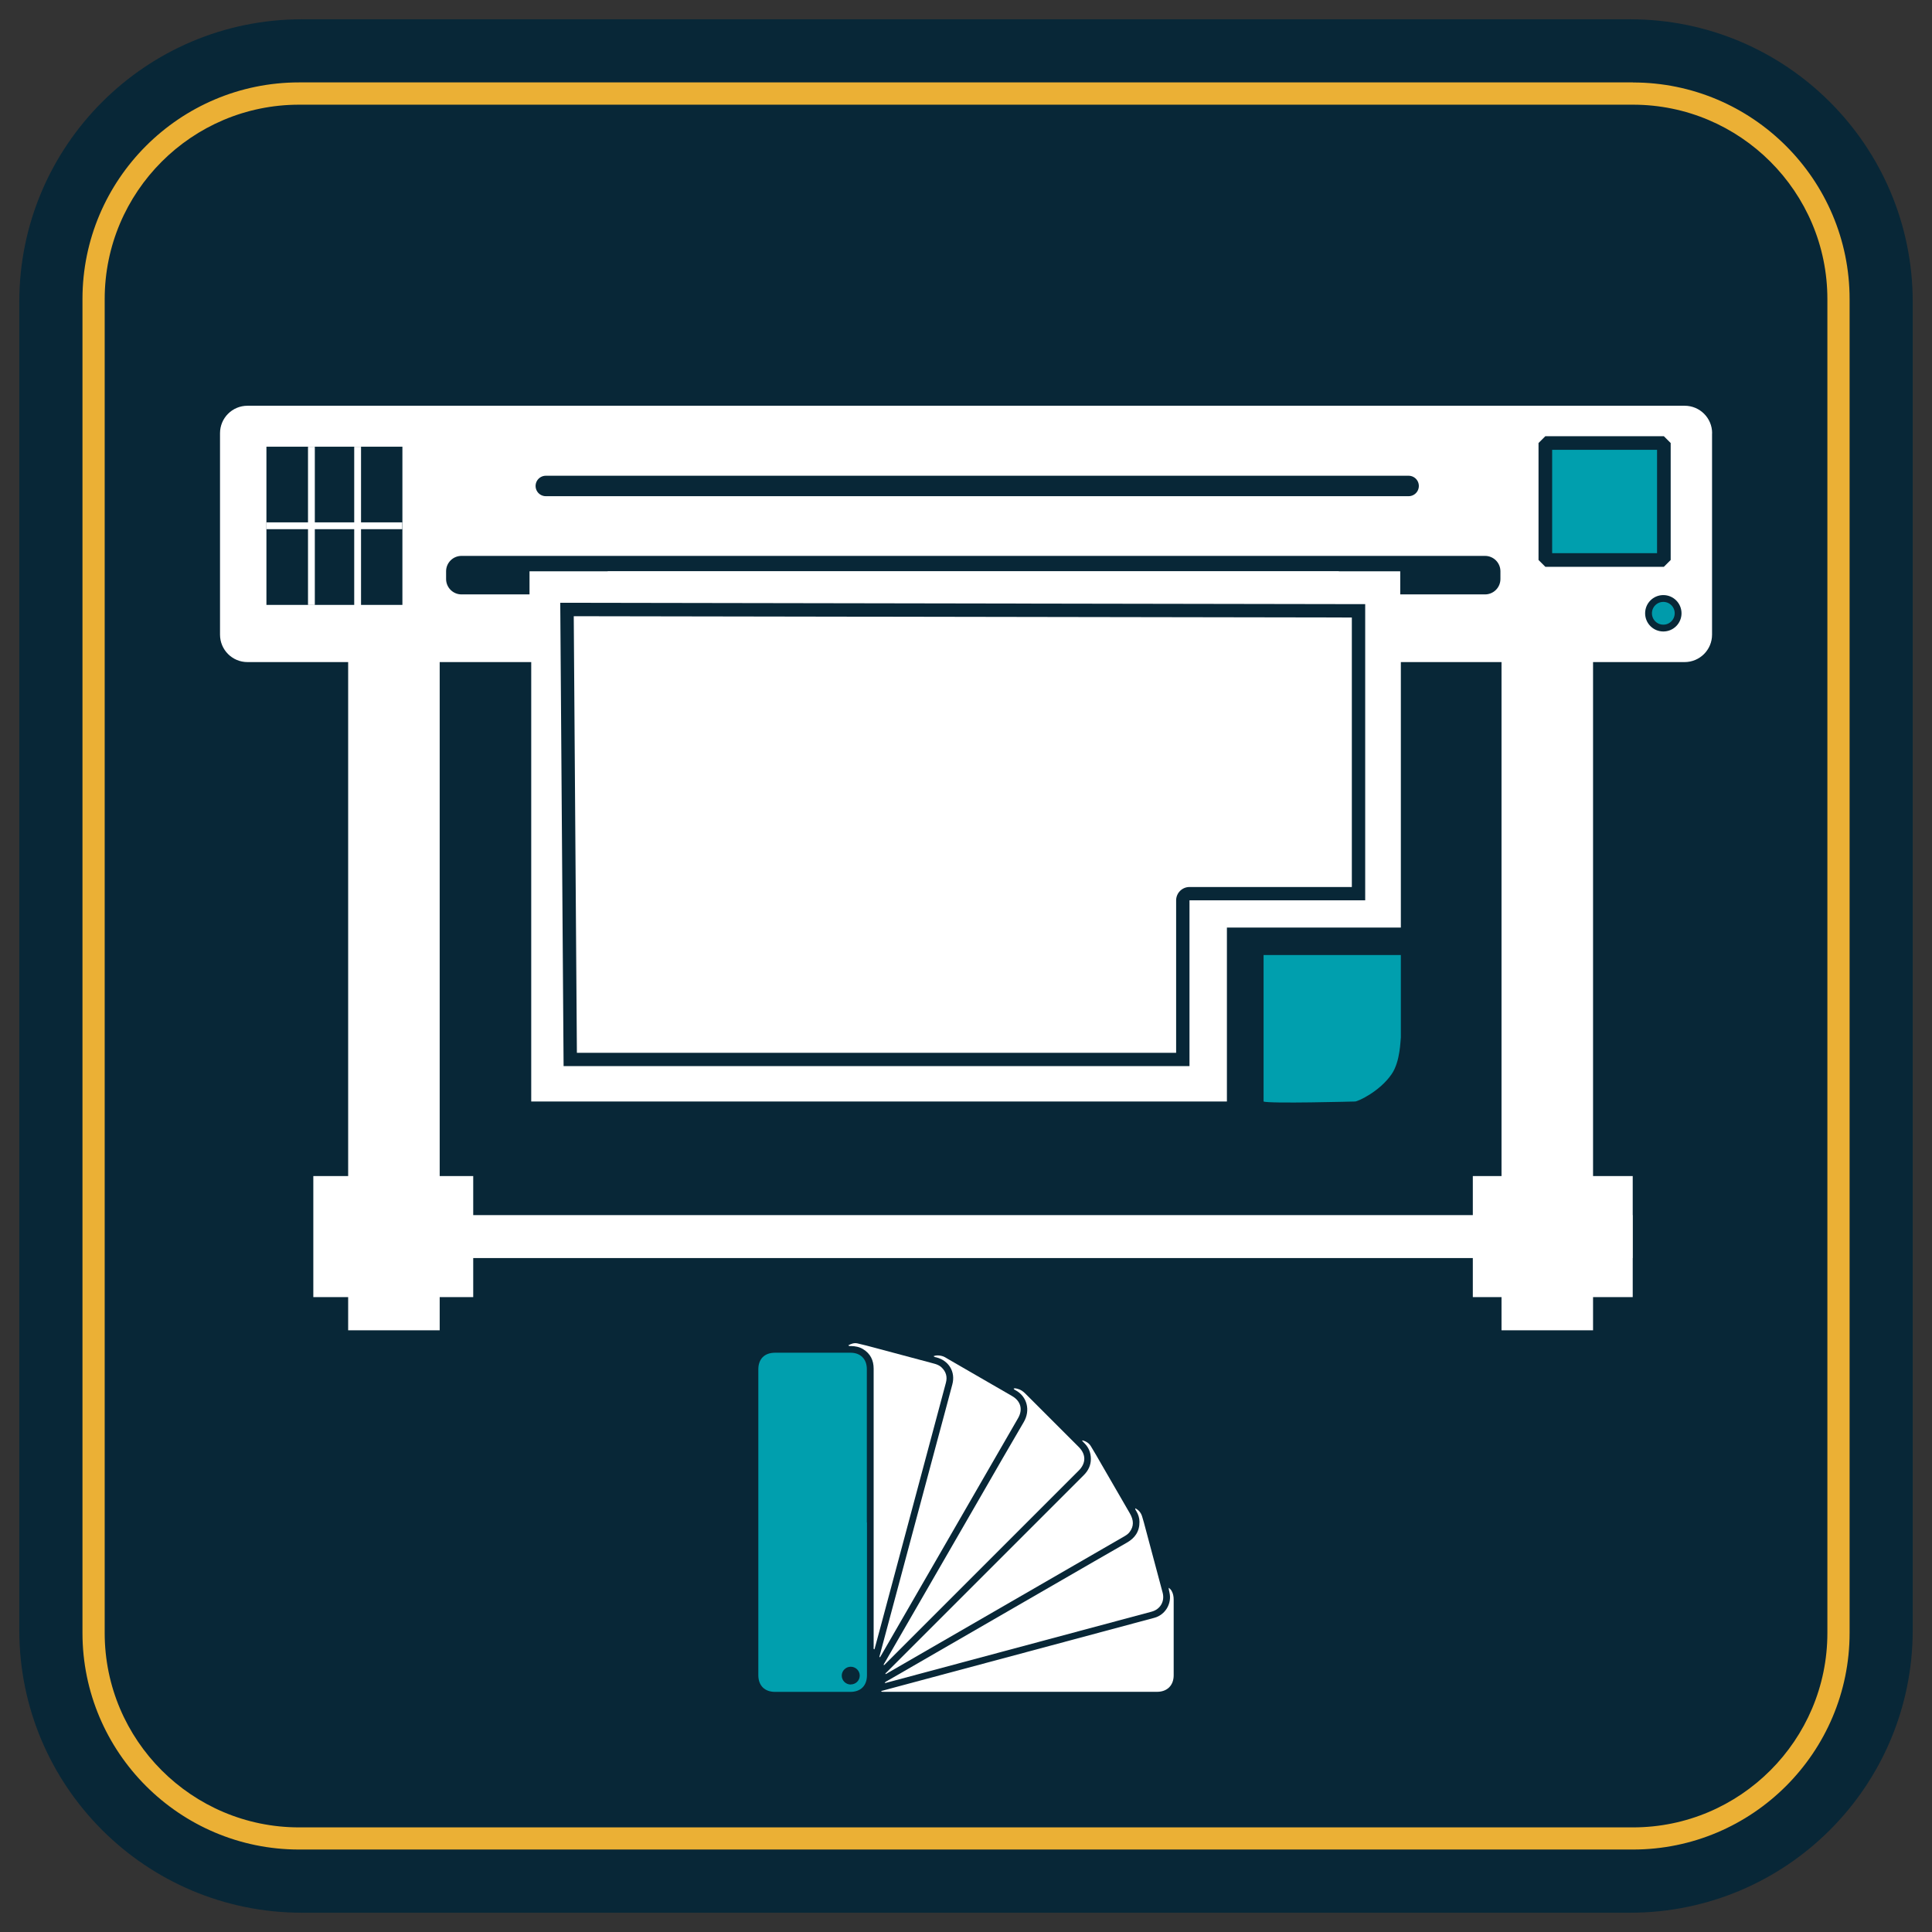 <?xml version="1.0" encoding="UTF-8"?>
<svg id="Ebene_1" xmlns="http://www.w3.org/2000/svg" width="100mm" height="100mm" version="1.1" viewBox="0 0 283.46 283.46">
  <rect x="0" y="0" width="283.46" height="283.46" fill="#333333" stroke="none"/>
  <!-- Generator: Adobe Illustrator 29.1.0, SVG Export Plug-In . SVG Version: 2.1.0 Build 142)  -->
  <path d="M239.17,280.63H44.29c-22.9,0-41.46-18.56-41.46-41.46V44.29C2.83,21.4,21.4,2.83,44.29,2.83h194.88c22.9,0,41.46,18.56,41.46,41.46v194.88c0,22.9-18.56,41.46-41.46,41.46" fill="#082737"/>
  <path d="M239.59,15.36c15.72,0,28.52,12.79,28.52,28.52v195.71c0,15.72-12.79,28.52-28.52,28.52H43.88c-15.72,0-28.52-12.79-28.52-28.52V43.88c0-15.72,12.79-28.52,28.52-28.52h195.71ZM239.59,12.09H43.88c-17.52,0-31.78,14.26-31.78,31.78v195.71c0,17.52,14.26,31.78,31.78,31.78h195.71c17.52,0,31.78-14.26,31.78-31.78V43.88c0-17.52-14.26-31.78-31.78-31.78" fill="#ebb035"/>
  <path d="M127.2,223.38c0,7.47,0,14.93,0,22.4,0,1.54-.91,2.45-2.45,2.45-3.67,0-7.34,0-11.02,0-1.55,0-2.47-.92-2.47-2.47,0-14.95,0-29.89,0-44.84,0-1.54.91-2.45,2.45-2.45,3.69,0,7.39,0,11.08,0,1.47,0,2.39.93,2.39,2.4,0,7.5,0,15,0,22.5M124.8,247.14c.74,0,1.32-.55,1.34-1.27.02-.72-.58-1.33-1.32-1.33-.72,0-1.32.59-1.32,1.3,0,.72.58,1.3,1.3,1.31" fill="#009fae"/>
  <path d="M129.24,248.12c.84-.23,1.62-.44,2.41-.65,7.49-2.01,14.98-4.01,22.47-6.02,5.08-1.36,10.17-2.72,15.25-4.09,1.6-.43,2.59-2.09,2.21-3.72-.05-.22-.1-.45-.12-.69.39.26.57.65.67,1.07.05.22.07.45.07.67,0,3.71,0,7.41,0,11.11,0,1.47-.95,2.42-2.43,2.42-13.38,0-26.77,0-40.15,0-.11,0-.22.04-.37-.11" fill="#fff"/>
  <path d="M136.95,198.98c.39-.16.76-.13,1.13-.06.4.07.72.3,1.06.5,3.12,1.8,6.24,3.6,9.36,5.41,1.27.73,1.6,1.98.87,3.24-3.42,5.92-6.83,11.84-10.25,17.76-3.25,5.64-6.51,11.28-9.76,16.91-.08.14-.17.28-.26.43-.12-.11-.05-.19-.03-.27,2.83-10.57,5.66-21.13,8.49-31.7.72-2.7,1.46-5.39,2.17-8.1.48-1.82-.51-3.46-2.32-3.94-.15-.04-.31-.03-.45-.2" fill="#fff"/>
  <path d="M148.71,203.73c.23-.09.42,0,.6.04.45.11.81.38,1.13.7,2.61,2.61,5.22,5.22,7.84,7.84,1.08,1.08,1.07,2.37,0,3.44-9.46,9.46-18.93,18.93-28.39,28.39-.06.06-.11.15-.23.17-.02-.14.06-.22.12-.32,4.77-8.26,9.54-16.53,14.31-24.79,2.03-3.52,4.05-7.05,6.11-10.55,1.02-1.73.49-3.76-1.19-4.67-.1-.05-.22-.1-.29-.24" fill="#fff"/>
  <path d="M129.79,246.91c.12-.17.29-.23.44-.32,8.54-4.94,17.09-9.87,25.63-14.8,3.16-1.82,6.31-3.65,9.48-5.46,1.2-.68,1.86-1.67,1.84-3.06,0-.53-.16-1.04-.43-1.51-.07-.13-.19-.25-.2-.47.54.26.86.68,1.02,1.2.19.58.33,1.17.49,1.75.84,3.14,1.68,6.29,2.52,9.43.34,1.27-.34,2.45-1.61,2.79-7.5,2.01-15,4.02-22.5,6.03-5.45,1.46-10.9,2.92-16.35,4.38-.1.03-.21.09-.35.03" fill="#fff"/>
  <path d="M124.45,197.39c.44-.25.88-.39,1.35-.29.88.19,1.74.43,2.61.66,2.82.75,5.64,1.51,8.46,2.26.46.12.91.26,1.26.59.67.63.89,1.39.65,2.27-1.54,5.79-3.1,11.58-4.65,17.37-1.61,6.03-3.23,12.05-4.84,18.08-.31,1.16-.62,2.32-.94,3.48-.02.06-.02.14-.1.19-.12-.1-.07-.24-.07-.36,0-6.76,0-13.52,0-20.28s0-13.7,0-20.55c0-1.23-.48-2.22-1.56-2.87-.54-.33-1.14-.44-1.77-.45-.12,0-.24.04-.39-.1" fill="#fff"/>
  <path d="M158.82,211.32c.5.14.94.39,1.22.85.53.86,1.03,1.74,1.53,2.61,1.4,2.42,2.8,4.84,4.2,7.26.6,1.03.59,1.91-.03,2.73-.2.27-.46.45-.75.62-5.53,3.19-11.06,6.39-16.59,9.58-6.04,3.49-12.07,6.97-18.11,10.46-.12.07-.23.17-.39.19,0-.14.11-.19.18-.26,9.64-9.65,19.29-19.29,28.94-28.94.66-.66,1.03-1.44,1.03-2.37,0-.88-.3-1.65-.92-2.28-.12-.12-.24-.25-.36-.37.02-.02.04-.05.06-.07" fill="#fff"/>
  <path d="M185.38,140.12h20.15v12.09c-.07.42-.07,3.5-1.34,5.37-1.74,2.55-4.92,4.01-5.37,4.03,0,0-12.69.34-13.43,0v-21.49Z" fill="#009fae"/>
  <path d="M251.19,63.56v29.55c0,2.23-1.8,4.03-4.03,4.03h-13.43v98.04h-13.43v-98.04h-14.77v38.95h-25.52v25.52h-102.07v-64.47h-13.43v98.04h-13.43v-98.04h-14.77c-2.23,0-4.03-1.8-4.03-4.03v-29.55c0-2.23,1.8-4.03,4.03-4.03h210.86c2.23,0,4.03,1.8,4.03,4.03" fill="#fff"/>
  <rect x="226.73" y="65" width="17.39" height="17.16" fill="#009fae"/>
  <rect x="226.73" y="65" width="17.39" height="17.16" fill="none" stroke="#082737" stroke-linejoin="bevel" stroke-width="2"/>
  <path d="M67.71,81.56h150.17c1.25,0,2.26,1.01,2.26,2.26v1.13c0,1.25-1.01,2.26-2.26,2.26h-21.45v-3.39h-107.27v3.39h-21.45c-1.25,0-2.26-1.01-2.26-2.26v-1.13c0-1.25,1.01-2.26,2.26-2.26" fill="#082737"/>
  <rect x="46.22" y="178.28" width="193.3" height="6.3" fill="#fff"/>
  <rect x="45.97" y="172.55" width="23.46" height="17.76" fill="#fff"/>
  <path d="M246.21,89.98c0,1.2-.97,2.17-2.17,2.17s-2.17-.97-2.17-2.17.97-2.17,2.17-2.17,2.17.97,2.17,2.17" fill="#009bab"/>
  <path d="M246.21,89.98c0,1.2-.97,2.17-2.17,2.17s-2.17-.97-2.17-2.17.97-2.17,2.17-2.17,2.17.97,2.17,2.17Z" fill="none" stroke="#082737" stroke-miterlimit="10"/>
  <line x1="80.08" y1="71.3" x2="206.67" y2="71.3" fill="none" stroke="#082737" stroke-linecap="round" stroke-miterlimit="10" stroke-width="3"/>
  <rect x="77.69" y="83.82" width="127.75" height="3.69" fill="#fff"/>
  <rect x="216.09" y="172.55" width="23.46" height="17.76" fill="#fff"/>
  <path d="M84.18,90.41l114.16.19v39.54h-23.82c-1.08,0-1.96.88-1.96,1.96v22.37h-87.92l-.46-64.06ZM82.2,88.44l.49,67.98h91.83v-24.33h25.78v-43.45l-118.1-.2Z" fill="#082737"/>
  <rect x="39.09" y="65.54" width="19.95" height="23.21" fill="#082737"/>
  <line x1="39.08" y1="77.14" x2="59.02" y2="77.14" fill="none" stroke="#fff" stroke-miterlimit="10"/>
  <line x1="45.69" y1="88.76" x2="45.69" y2="65.55" fill="none" stroke="#fff" stroke-miterlimit="10"/>
  <line x1="52.47" y1="88.79" x2="52.47" y2="65.55" fill="none" stroke="#fff" stroke-miterlimit="10"/>
</svg>